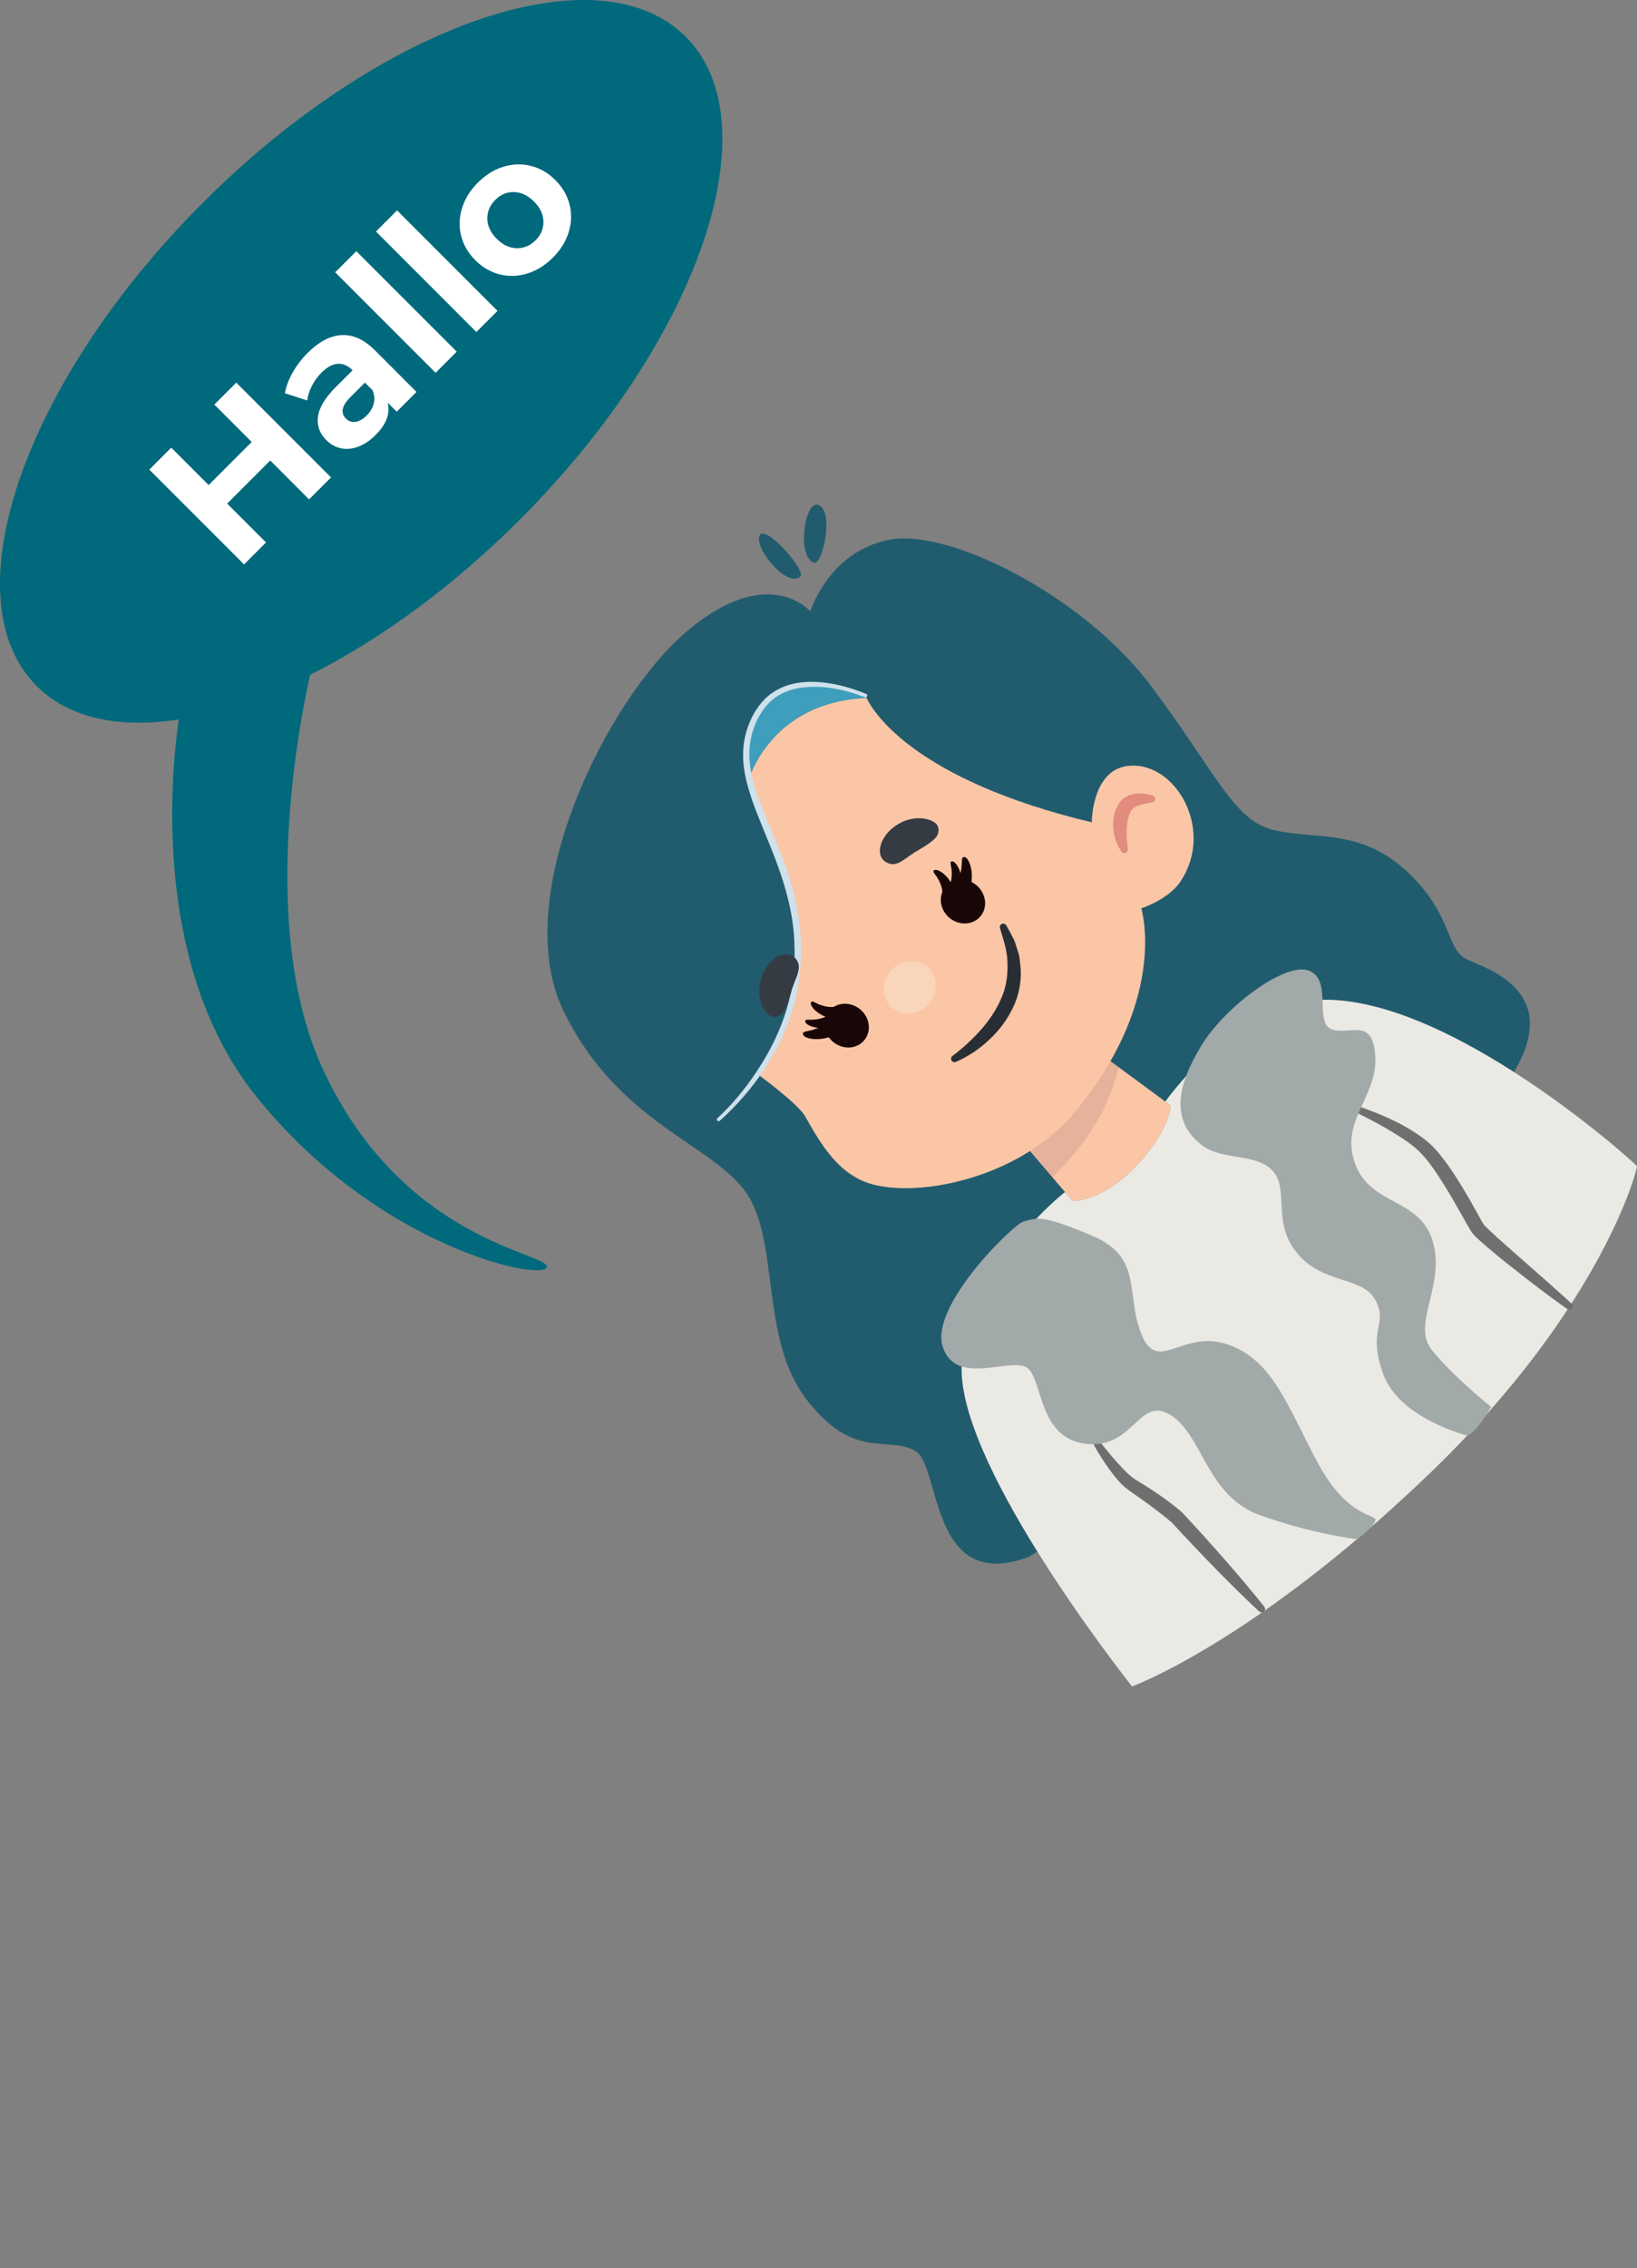 <?xml version="1.0" encoding="UTF-8"?> <svg xmlns="http://www.w3.org/2000/svg" viewBox="0 0 395 547" fill="none"><rect x="0" y="0" width="395" height="547" fill="#808080" stroke="none"/><path d="M182.88 259.092C185.195 260.813 192.771 266.554 194.305 269.252C198.24 276.282 202.582 283.576 210.74 285.687C219.69 288.023 235.662 285.79 248.556 277.576L248.63 277.699L256.983 287.488L256.821 287.625C256.821 287.625 234.182 305.414 232.117 328.443C231.075 339.885 240.329 358.179 250.313 374.21L248.332 375.449C224.163 384.571 227.144 353.466 220.808 349.904C214.145 346.168 205.961 352.399 194.513 337.385C183.374 322.778 188.139 299.797 180.217 287.914C172.298 276.032 148.924 270.889 135.858 243.556C122.795 216.221 146.386 168.472 165.954 152.07C185.523 135.671 195.522 147.454 195.522 147.454C195.522 147.454 199.885 133.188 214.346 130.212C228.809 127.236 261.516 143.691 277.836 165.562C294.158 187.435 297.72 198.128 307.823 200.305C317.925 202.483 328.427 199.901 339.513 210.199C350.604 220.493 348.816 229.014 353.967 231.389C359.119 233.765 376.745 239.107 365.448 258.327L365.297 258.549C349.082 248.154 329.19 238.717 313.662 241.665C295.833 245.066 281.326 265.487 281.326 265.487L281.178 265.686L267.933 255.932C280.161 234.595 275.376 219.057 275.376 219.057C275.376 219.057 281.926 216.963 284.836 212.591C292.765 200.704 284.536 185.192 273.951 184.665C263.375 184.124 263.447 198.338 263.447 198.338C220.5 188.065 210.675 171.65 209.09 168.358C208.918 167.963 208.843 167.765 208.843 167.765C208.843 167.765 189.867 159.34 182.717 172.057C179.681 177.445 179.542 182.533 180.767 187.793C183.708 200.644 194.798 214.506 192.114 236.002C190.96 245.3 186.909 253.238 182.869 259.084L182.88 259.092Z" fill="#215C6E"></path><path d="M365.306 258.553C382.016 269.244 394.851 280.964 394.975 281.236C395.235 281.769 386.507 315.574 344.545 355.777C302.584 396.006 273.16 406.741 273.16 406.741C273.16 406.741 261.306 391.838 250.316 374.212C240.332 358.182 231.075 339.887 232.119 328.445C234.184 305.414 256.823 287.627 256.823 287.627L256.985 287.49L258.803 289.608C258.803 289.608 264.858 290.187 273.005 282.333C281.974 273.663 282.519 266.68 282.519 266.68L281.184 265.69L281.331 265.491C281.331 265.491 295.835 245.07 313.669 241.671C329.194 238.719 349.089 248.158 365.304 258.555L365.306 258.553Z" fill="#EAE9E4"></path><path d="M197.714 121.9C201.279 123.882 198.413 136.25 196.471 135.718C192.112 134.531 194.148 119.919 197.714 121.9Z" fill="#215C6E"></path><path d="M183.25 129.235C184.44 126.065 194.712 137.724 193.102 139.087C189.87 141.798 182.06 132.404 183.25 129.235Z" fill="#215C6E"></path><path d="M208.852 167.77C208.852 167.77 208.927 167.968 209.1 168.363C186.095 169.287 180.777 187.799 180.777 187.799C179.553 182.537 179.692 177.449 182.727 172.063C189.876 159.345 208.852 167.77 208.852 167.77Z" fill="#3F9EBC"></path><path d="M273.959 184.67C263.384 184.13 263.455 198.343 263.455 198.343C220.51 188.07 210.683 171.656 209.1 168.363C186.095 169.287 180.777 187.799 180.777 187.799C183.717 200.65 194.808 214.512 192.124 236.006C190.97 245.307 186.917 253.242 182.879 259.09C185.193 260.811 192.77 266.552 194.303 269.25C198.238 276.28 202.58 283.574 210.738 285.685C219.688 288.021 235.662 285.788 248.554 277.576L248.628 277.699L256.983 287.488L258.8 289.606C258.8 289.606 264.855 290.187 273.005 282.331C281.972 273.661 282.517 266.677 282.517 266.677L281.182 265.688L267.937 255.937C280.165 234.599 275.378 219.061 275.378 219.061C275.378 219.061 281.93 216.967 284.84 212.596C292.768 200.708 284.54 185.196 273.953 184.668L273.959 184.67Z" fill="#FAC6A6"></path><g style="mix-blend-mode:multiply" opacity="0.12"><path d="M269.912 257.392L267.94 255.941C265.736 259.803 262.958 263.866 259.492 268.053C256.36 271.854 252.605 275.011 248.556 277.576L248.63 277.699L253.955 283.943C261.325 276.632 267.342 268.304 269.91 257.394L269.912 257.392Z" fill="#4F1B4C"></path></g><path d="M208.683 168.15C203.552 166.195 197.847 164.996 192.482 166.005C189.821 166.501 187.31 167.701 185.465 169.623C183.628 171.518 182.318 174.014 181.558 176.612C180.785 179.212 180.638 181.961 180.987 184.666C181.334 187.373 182.156 190.034 183.061 192.651C184.976 197.873 187.41 202.969 189.352 208.299C191.236 213.642 192.689 219.215 193.132 224.913C193.317 227.76 193.369 230.624 193.106 233.463C192.91 236.306 192.461 239.149 191.714 241.906C188.746 252.985 182.1 262.75 173.67 270.317C173.499 270.47 173.235 270.458 173.081 270.284C172.93 270.116 172.941 269.854 173.108 269.701L173.13 269.678C177.207 265.904 180.72 261.465 183.66 256.746C186.609 252.028 188.968 246.921 190.321 241.543C191.021 238.86 191.43 236.122 191.595 233.348C191.827 230.582 191.75 227.806 191.547 225.047C191.065 219.521 189.61 214.122 187.712 208.891C185.822 203.643 183.465 198.54 181.548 193.185C180.643 190.487 179.814 187.732 179.471 184.85C179.124 181.976 179.309 178.992 180.169 176.2C181.017 173.42 182.407 170.785 184.492 168.656C186.568 166.533 189.384 165.23 192.246 164.734C195.124 164.243 198.039 164.419 200.844 164.922C203.656 165.447 206.382 166.251 209.018 167.382C209.229 167.473 209.327 167.717 209.236 167.928C209.147 168.134 208.914 168.232 208.705 168.154L208.679 168.143L208.683 168.15Z" fill="#CFE1EC"></path><path d="M270.621 205.416C269.636 204.038 269.061 202.528 268.757 200.873C268.47 199.231 268.499 197.449 269.072 195.732C269.227 195.308 269.38 194.886 269.602 194.485C269.711 194.279 269.797 194.09 269.927 193.874C270.086 193.633 270.254 193.396 270.441 193.182C271.223 192.331 272.191 191.841 273.097 191.617C274.93 191.163 276.571 191.35 278.171 191.893C278.613 192.044 278.85 192.525 278.697 192.967C278.595 193.275 278.33 193.481 278.033 193.53L277.934 193.546C276.563 193.767 275.131 194.037 274.108 194.533C273.602 194.791 273.219 195.07 273.024 195.376C272.984 195.46 272.948 195.536 272.892 195.604L272.709 195.993C272.569 196.254 272.483 196.543 272.393 196.827C271.99 197.958 271.881 199.241 271.85 200.575C271.846 201.904 271.986 203.341 272.143 204.733L272.156 204.828C272.208 205.292 271.873 205.714 271.407 205.767C271.091 205.804 270.795 205.66 270.621 205.418L270.621 205.416Z" fill="#E28C7E"></path><path d="M265.457 347.801C266.83 349.491 268.189 351.219 269.65 352.806C271.082 354.391 272.602 356.014 274.164 356.963C276.083 358.1 277.957 359.316 279.802 360.591C281.666 361.872 283.408 363.192 285.209 364.742L285.281 364.813L285.312 364.845C288.727 368.516 292.097 372.229 295.403 376.001C297.057 377.883 298.695 379.785 300.315 381.701C301.902 383.647 303.538 385.551 305.083 387.536C305.366 387.899 305.301 388.427 304.936 388.712C304.609 388.966 304.154 388.941 303.856 388.67C301.995 386.976 300.223 385.203 298.407 383.467C296.621 381.703 294.852 379.925 293.101 378.133C289.595 374.543 286.153 370.9 282.756 367.212L282.857 367.314C281.341 365.954 279.551 364.622 277.838 363.322C276.095 362.027 274.309 360.777 272.514 359.532C270.386 358.033 269.049 356.192 267.686 354.389C266.382 352.542 265.151 350.692 264.061 348.717C263.839 348.313 263.985 347.805 264.392 347.581C264.753 347.38 265.195 347.474 265.445 347.787L265.457 347.799L265.457 347.801Z" fill="#706F6F"></path><path d="M328.406 267.025C334.035 269.038 339.505 271.382 344.422 275.32C345.646 276.345 346.722 277.525 347.652 278.72C348.615 279.911 349.491 281.14 350.344 282.379C352.011 284.876 353.55 287.427 355.018 290.004L357.163 293.87C357.506 294.455 357.899 295.269 358.154 295.489C358.221 295.604 358.586 295.927 358.79 296.143C359.018 296.382 359.291 296.632 359.549 296.875C361.641 298.848 363.889 300.758 366.063 302.72L372.686 308.536C374.864 310.513 377.091 312.438 379.248 314.442C379.59 314.753 379.613 315.283 379.301 315.623C379.015 315.939 378.537 315.979 378.2 315.742C373.382 312.331 368.709 308.746 364.092 305.068C361.765 303.244 359.509 301.364 357.249 299.376C356.966 299.122 356.687 298.883 356.397 298.6C356.091 298.284 355.879 298.141 355.496 297.674C354.758 296.804 354.565 296.233 354.146 295.567L351.971 291.736C350.537 289.193 349.061 286.687 347.493 284.266C345.939 281.853 344.271 279.481 342.361 277.626C340.379 275.756 337.926 274.177 335.448 272.718C332.985 271.206 330.37 269.875 327.781 268.575L327.743 268.556C327.332 268.348 327.164 267.847 327.372 267.436C327.565 267.055 328.009 266.883 328.399 267.023L328.406 267.025Z" fill="#706F6F"></path><g style="mix-blend-mode:multiply" opacity="0.35"><path d="M223.993 233.396C226.427 235.719 226.393 239.705 223.917 242.3C221.443 244.894 217.464 245.114 215.03 242.793C212.593 240.47 212.629 236.484 215.103 233.889C217.577 231.293 221.556 231.075 223.993 233.396Z" fill="#F5F1E0"></path></g><g style="mix-blend-mode:multiply" opacity="0.4"><path d="M262.503 211.503C256.385 206.739 247.556 207.84 242.789 213.963C238.021 220.085 239.115 228.911 245.233 233.675C251.351 238.438 260.18 237.338 264.948 231.215C269.715 225.093 268.621 216.267 262.503 211.503Z" fill="#FAC6A6"></path></g><g style="mix-blend-mode:multiply" opacity="0.4"><path d="M220.242 257.8C214.566 253.381 206.379 254.4 201.956 260.079C197.532 265.759 198.546 273.944 204.223 278.364C209.899 282.784 218.084 281.765 222.51 276.083C226.934 270.403 225.919 262.218 220.242 257.796L220.242 257.8Z" fill="#FAC6A6"></path></g><path d="M228.978 221.269C231.274 223.282 234.641 223.198 236.503 221.085C238.367 218.973 238.025 215.621 235.734 213.6C233.448 211.587 230.085 211.665 228.217 213.78C226.353 215.898 226.697 219.246 228.976 221.271L228.978 221.269Z" fill="#190707"></path><path d="M232.526 206.708C234.155 206.409 235.862 212.923 232.861 216.374C232.861 216.374 229.813 217.305 229.903 215.365C229.962 214.057 230.882 213.466 231.559 211.338C232.463 208.487 231.74 206.843 232.526 206.708Z" fill="#190707"></path><path d="M229.572 207.785C230.746 207.28 233.149 211.893 231.478 215.007C231.478 215.007 229.343 216.229 229.079 214.751C228.899 213.757 229.492 213.153 229.637 211.436C229.83 209.136 229.004 208.022 229.572 207.785Z" fill="#190707"></path><path d="M225.316 209.962C226.158 209 230.318 212.12 230.159 215.646C230.159 215.646 228.76 217.669 227.882 216.453C227.291 215.636 227.565 214.837 226.951 213.225C226.131 211.069 224.905 210.421 225.316 209.962Z" fill="#190707"></path><path d="M207.507 243.388C209.876 245.317 210.35 248.651 208.576 250.84C206.802 253.029 203.438 253.251 201.065 251.322C198.701 249.404 198.218 246.076 199.992 243.883C201.771 241.692 205.128 241.476 207.507 243.388Z" fill="#190707"></path><path d="M193.737 249.305C193.712 250.959 200.42 251.559 203.325 248.028C203.325 248.028 203.738 244.869 201.837 245.279C200.557 245.556 200.127 246.561 198.141 247.579C195.479 248.944 193.739 248.506 193.737 249.301L193.737 249.305Z" fill="#190707"></path><path d="M194.306 246.212C194.003 247.456 198.953 249.058 201.742 246.894C201.742 246.894 202.593 244.583 201.093 244.569C200.083 244.556 199.587 245.242 197.916 245.667C195.679 246.242 194.443 245.611 194.304 246.212L194.306 246.212Z" fill="#190707"></path><path d="M195.748 241.657C194.939 242.646 198.708 246.229 202.158 245.485C202.158 245.485 203.924 243.768 202.577 243.107C201.671 242.659 200.928 243.059 199.239 242.726C196.974 242.275 196.132 241.174 195.749 241.654L195.748 241.657Z" fill="#190707"></path><path d="M190.861 239.453C191.741 235.828 194.052 233.339 191.831 231.02C189.736 228.834 186.009 230.826 184.306 234.362C182.258 238.616 183.42 242.262 184.743 244.003C185.993 245.651 187.24 245.372 188.134 244.892C189.639 244.084 190.482 240.554 190.863 239.455L190.861 239.453Z" fill="#353B43"></path><path d="M221.76 204.944C218.46 206.684 216.613 209.536 213.82 207.949C211.189 206.454 212.206 202.354 215.218 199.837C218.839 196.809 222.659 197.045 224.672 197.899C226.576 198.706 226.609 199.982 226.364 200.967C225.951 202.624 222.733 204.307 221.76 204.944Z" fill="#353B43"></path><path d="M229.863 254.641C232.299 252.831 234.574 250.695 236.587 248.483C238.577 246.229 240.281 243.778 241.449 241.12C242.699 238.489 243.174 235.599 243.105 232.702C243.143 229.767 242.231 226.88 241.315 223.934L241.285 223.84C241.149 223.401 241.394 222.934 241.833 222.798C242.214 222.678 242.615 222.846 242.803 223.177C243.21 223.882 243.604 224.601 243.98 225.332C244.344 226.068 244.799 226.775 245.02 227.584L245.778 229.985C246.049 230.786 246.045 231.652 246.185 232.488C246.588 235.855 246.082 239.417 244.655 242.52C243.267 245.642 241.223 248.387 238.811 250.653C236.396 252.932 233.698 254.785 230.654 256.115C230.23 256.301 229.737 256.106 229.553 255.685C229.391 255.32 229.515 254.903 229.819 254.679L229.865 254.643L229.863 254.641Z" fill="#292E34"></path><path d="M246.917 294.625C244.579 295.258 224.194 314.973 227.494 324.875C230.792 334.781 244.596 326.785 248.127 330.119C251.657 333.452 250.731 347.055 262.22 348.237C273.707 349.422 274.772 336.48 282.496 341.298C290.22 346.114 291.138 360.775 303.947 365.392C316.755 370.011 327.435 371.22 327.435 371.22C327.435 371.22 331.028 368.69 331.817 366.838C332.607 364.985 325.605 366.706 318.216 353.238C310.826 339.771 307.528 328.282 296.435 324.321C285.343 320.365 279.395 331.595 275.435 321.822C271.477 312.05 275.949 303.305 263.56 298.053C251.171 292.803 250.244 293.724 246.919 294.627L246.917 294.625Z" fill="#A2A9A9"></path><path d="M290.26 276.366C282.123 270.378 284.171 261.595 289.855 252.215C295.537 242.835 310.201 231.868 315.88 234.113C321.56 236.356 317.065 246.659 321.292 248.242C325.516 249.825 331.33 245.068 331.855 254.842C332.379 264.614 323.263 270.296 326.957 280.597C330.651 290.897 342.539 288.782 345.703 299.342C348.871 309.907 340.547 319.287 345.43 325.493C350.313 331.699 359.794 339.331 359.794 339.331C359.794 339.331 356.16 345.705 354.026 346.229C354.026 346.229 337.499 342.136 333.674 331.175C329.848 320.214 335.132 319.42 331.831 313.478C328.531 307.536 318.495 309.962 312.289 301.334C307.209 294.271 310.907 286.874 307.278 282.58C303.467 278.077 295.074 279.905 290.262 276.364L290.26 276.366Z" fill="#A2A9A9"></path><path d="M125.379 125.379C168.622 82.135 186.563 29.965 165.451 8.853C144.339 -12.259 92.169 5.682 48.925 48.925C5.682 92.169 -12.259 144.339 8.853 165.451C29.965 186.563 82.135 168.622 125.379 125.379Z" fill="#00697C"></path><path d="M43.709 169.998C43.709 169.998 32.38 227.469 61.587 264.124C90.796 300.781 130.891 309.113 131.948 305.649C133.001 302.188 97.246 299.783 77.858 257.754C60.244 219.573 75.394 160.364 75.394 160.364L43.709 169.998Z" fill="#00697C"></path><path d="M57.015 92.281L79.878 115.144L74.582 120.44L65.209 111.066L54.816 121.459L64.189 130.832L58.894 136.128L36.031 113.265L41.327 107.97L50.341 116.985L60.734 106.592L51.719 97.577L57.015 92.281Z" fill="white"></path><path d="M82.42 80.822C85.175 80.659 87.861 81.881 90.474 84.494L100.501 94.521L95.73 99.292L93.541 97.103C94.213 99.695 93.244 102.298 90.63 104.911C89.279 106.263 87.879 107.204 86.432 107.738C84.982 108.274 83.595 108.398 82.267 108.115C80.938 107.831 79.762 107.18 78.738 106.156C77.105 104.523 76.436 102.623 76.73 100.455C77.026 98.289 78.457 95.918 81.029 93.347L85.082 89.293C83.972 88.183 82.778 87.666 81.506 87.742C80.232 87.819 78.919 88.531 77.568 89.882C76.63 90.82 75.858 91.887 75.245 93.085C74.635 94.285 74.265 95.448 74.134 96.58L68.744 94.851C69.027 93.218 69.656 91.545 70.625 89.834C71.596 88.124 72.787 86.561 74.203 85.145C76.928 82.42 79.666 80.978 82.422 80.813L82.42 80.822ZM90.191 97.286C90.464 96.208 90.35 95.136 89.85 94.068L88.054 92.272L84.557 95.768C82.465 97.861 82.106 99.592 83.478 100.964C84.131 101.617 84.905 101.877 85.799 101.748C86.691 101.616 87.585 101.104 88.479 100.21C89.373 99.316 89.923 98.366 90.195 97.286L90.191 97.286Z" fill="white"></path><path d="M80.875 65.677L85.974 60.578L110.207 84.811L105.108 89.91L80.875 65.677Z" fill="white"></path><path d="M90.712 55.84L95.811 50.741L120.044 74.974L114.945 80.073L90.712 55.84Z" fill="white"></path><path d="M127.269 65.955C125.024 66.653 122.803 66.73 120.602 66.187C118.402 65.643 116.433 64.501 114.689 62.757C112.946 61.014 111.804 59.045 111.26 56.844C110.717 54.644 110.794 52.423 111.492 50.178C112.19 47.933 113.465 45.887 115.317 44.035C117.169 42.183 119.212 40.915 121.444 40.226C123.676 39.541 125.893 39.467 128.094 40.011C130.294 40.554 132.264 41.697 134.007 43.44C135.75 45.183 136.893 47.152 137.436 49.353C137.98 51.554 137.908 53.769 137.221 56.003C136.534 58.237 135.264 60.278 133.412 62.13C131.56 63.982 129.514 65.257 127.269 65.955ZM131.129 53.407C131.084 51.687 130.324 50.086 128.844 48.606C127.365 47.127 125.761 46.365 124.043 46.322C122.321 46.279 120.808 46.911 119.5 48.218C118.193 49.526 117.555 51.044 117.588 52.777C117.62 54.51 118.376 56.115 119.856 57.595C121.335 59.074 122.942 59.833 124.673 59.863C126.406 59.895 127.925 59.258 129.232 57.95C130.54 56.642 131.172 55.13 131.129 53.407Z" fill="white"></path></svg> 